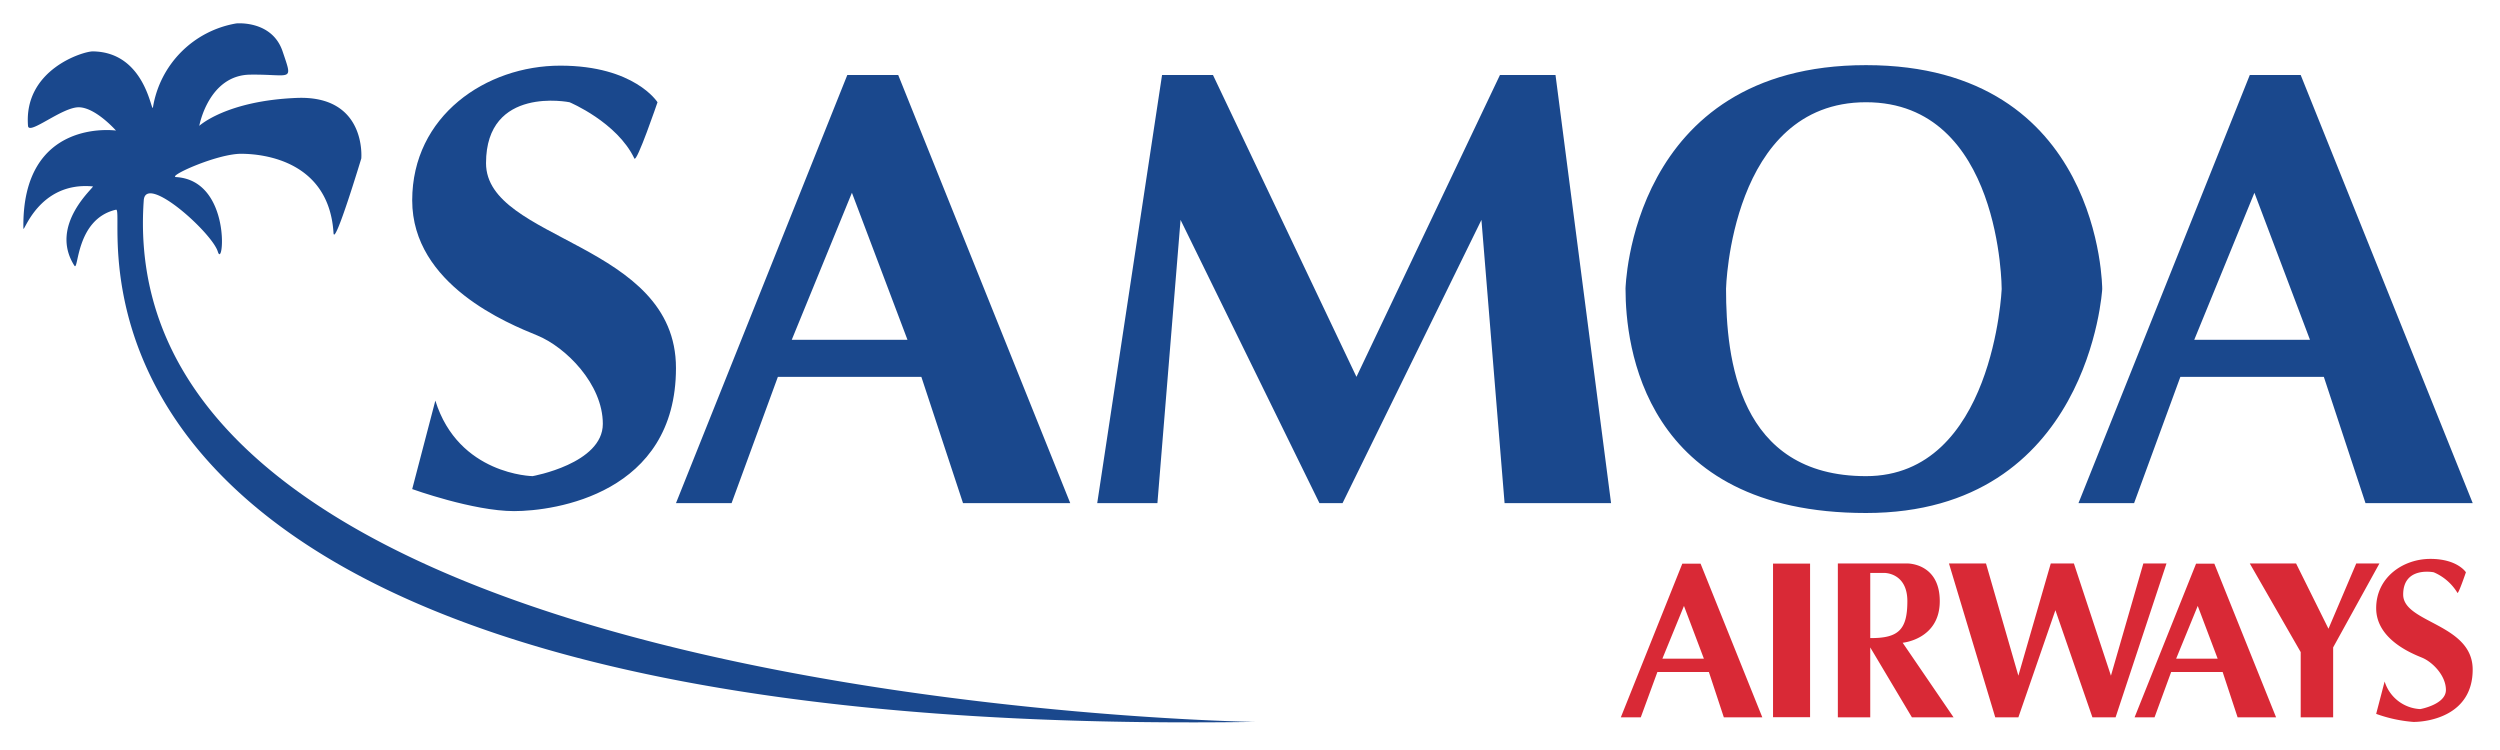 <?xml version="1.0" encoding="UTF-8"?> <svg xmlns="http://www.w3.org/2000/svg" width="360" height="108" viewBox="0 0 360 108"><defs><style> .cls-1 { fill: #1a488d; } .cls-1, .cls-2 { fill-rule: evenodd; } .cls-2 { fill: #d92936; } </style></defs><path id="Palm" class="cls-1" d="M180.667,103.954S15.576,101.5,20.7,28.855c0.277-3.935,9.827,4.654,10.665,7.376S33.384,26,25.364,25.5c-1.343-.084,5.846-3.345,9.331-3.353s12.694,1.16,13.331,11.4c0.131,2.1,4-10.728,4-10.728s0.813-9.137-9.331-8.717-14,4.023-14,4.023,1.32-7.3,7.332-7.376,6.193,1.171,4.666-3.353-6.665-4.023-6.665-4.023a14.647,14.647,0,0,0-12,12.07C21.81,16.557,21.044,7.49,13.366,7.4c-1.374-.016-9.982,2.619-9.331,10.729,0.112,1.4,4.913-2.725,7.332-2.682S16.7,18.8,16.7,18.8,3.122,16.877,3.368,32.878c0.014,0.914,2.125-6.769,10-6.035,0.341,0.032-6.394,5.526-2.666,11.4,0.631,0.994.154-6.7,6-8.046C18.856,29.7-1.076,106.64,180.667,103.954Z"></path><path id="Samoa" class="cls-1" d="M62.69,57.688l-3.333,12.74S68.136,73.6,74.021,73.6,97.34,71.1,97.34,52.994s-27.352-18.281-27.352-29.5,12.031-8.77,12.031-8.77,6.829,2.859,9.331,8.1c0.331,0.694,3.333-8.1,3.333-8.1s-3.3-5.271-14-5.271S59.357,16.679,59.357,28.855s13.877,17.76,18,19.445,9.45,7.011,9.45,12.74-10.116,7.523-10.116,7.523S66.023,68.4,62.69,57.688ZM97.34,72.452L122.012,10.8h7.331l24.773,61.653H138.675l-6-18.186H112.014l-6.666,18.186H97.34Zm16.673-23.524h16.663l-8-21.171Zm59.322,34.24M158,72.452L167.336,10.8h7.332L195.33,54.266,215.993,10.8h8l8,61.653H216.659l-3.332-40.788-20,40.788H190L170,31.664l-3.333,40.788H158Zm141.3,0L323.971,10.8H331.3l24.772,61.653h-15.44l-6-18.186H313.973l-6.665,18.186H299.3Zm16.673-23.524h16.663l-8-21.171Zm-81.9-7.3S234.694,9.38,268.707,9.38,302.72,41.627,302.72,41.627s-1.831,32.245-34.013,32.245S234.077,49.575,234.077,41.627Zm14.473,0s0.618-26.906,20.157-26.906,19.539,26.906,19.539,26.906-1.152,26.937-19.539,26.937S248.55,51.59,248.55,41.627Z"></path><path id="Airways" class="cls-2" d="M343.387,98.135l-1.219,4.662a20.333,20.333,0,0,0,5.365,1.161c2.154,0,8.533-.917,8.533-7.54s-10.008-6.689-10.008-10.8,4.4-3.209,4.4-3.209a7.39,7.39,0,0,1,3.414,2.964c0.121,0.254,1.22-2.964,1.22-2.964s-1.207-1.929-5.122-1.929-7.8,2.645-7.8,7.1,5.077,6.5,6.585,7.115,3.457,2.565,3.457,4.661-3.7,2.753-3.7,2.753A5.654,5.654,0,0,1,343.387,98.135ZM264.65,103.3V81.139h10s4.676-.075,4.676,5.431-5.343,5.986-5.343,5.986l7.332,10.74h-6l-6-10.069V103.3H264.65Zm4.666-11.41V82.5h2s3.344-.069,3.344,4.072S273.356,91.906,269.316,91.885ZM233.4,103.292l8.852-22.123h2.631l8.889,22.123h-5.541l-2.152-6.526h-7.414l-2.392,6.526H233.4Zm5.982-8.441h5.979l-2.87-7.6Zm68,8.441,8.852-22.123h2.631l8.889,22.123h-5.54l-2.153-6.526h-7.414l-2.392,6.526h-2.873Zm5.982-8.441h5.98l-2.87-7.6ZM255.316,81.158h5.335v22.116h-5.335V81.158Zm32,22.137-6.665-22.156h5.332L290.645,97.3l4.665-16.158h3.333L303.975,97.3l4.666-16.158h3.333L304.642,103.3h-3.333l-5.332-15.433L290.645,103.3h-3.333Zm43.991,0h4.666V93.226l6.665-12.087H339.3l-4,9.4-4.665-9.4h-6.666L331.3,93.9v9.4Z"></path></svg> 